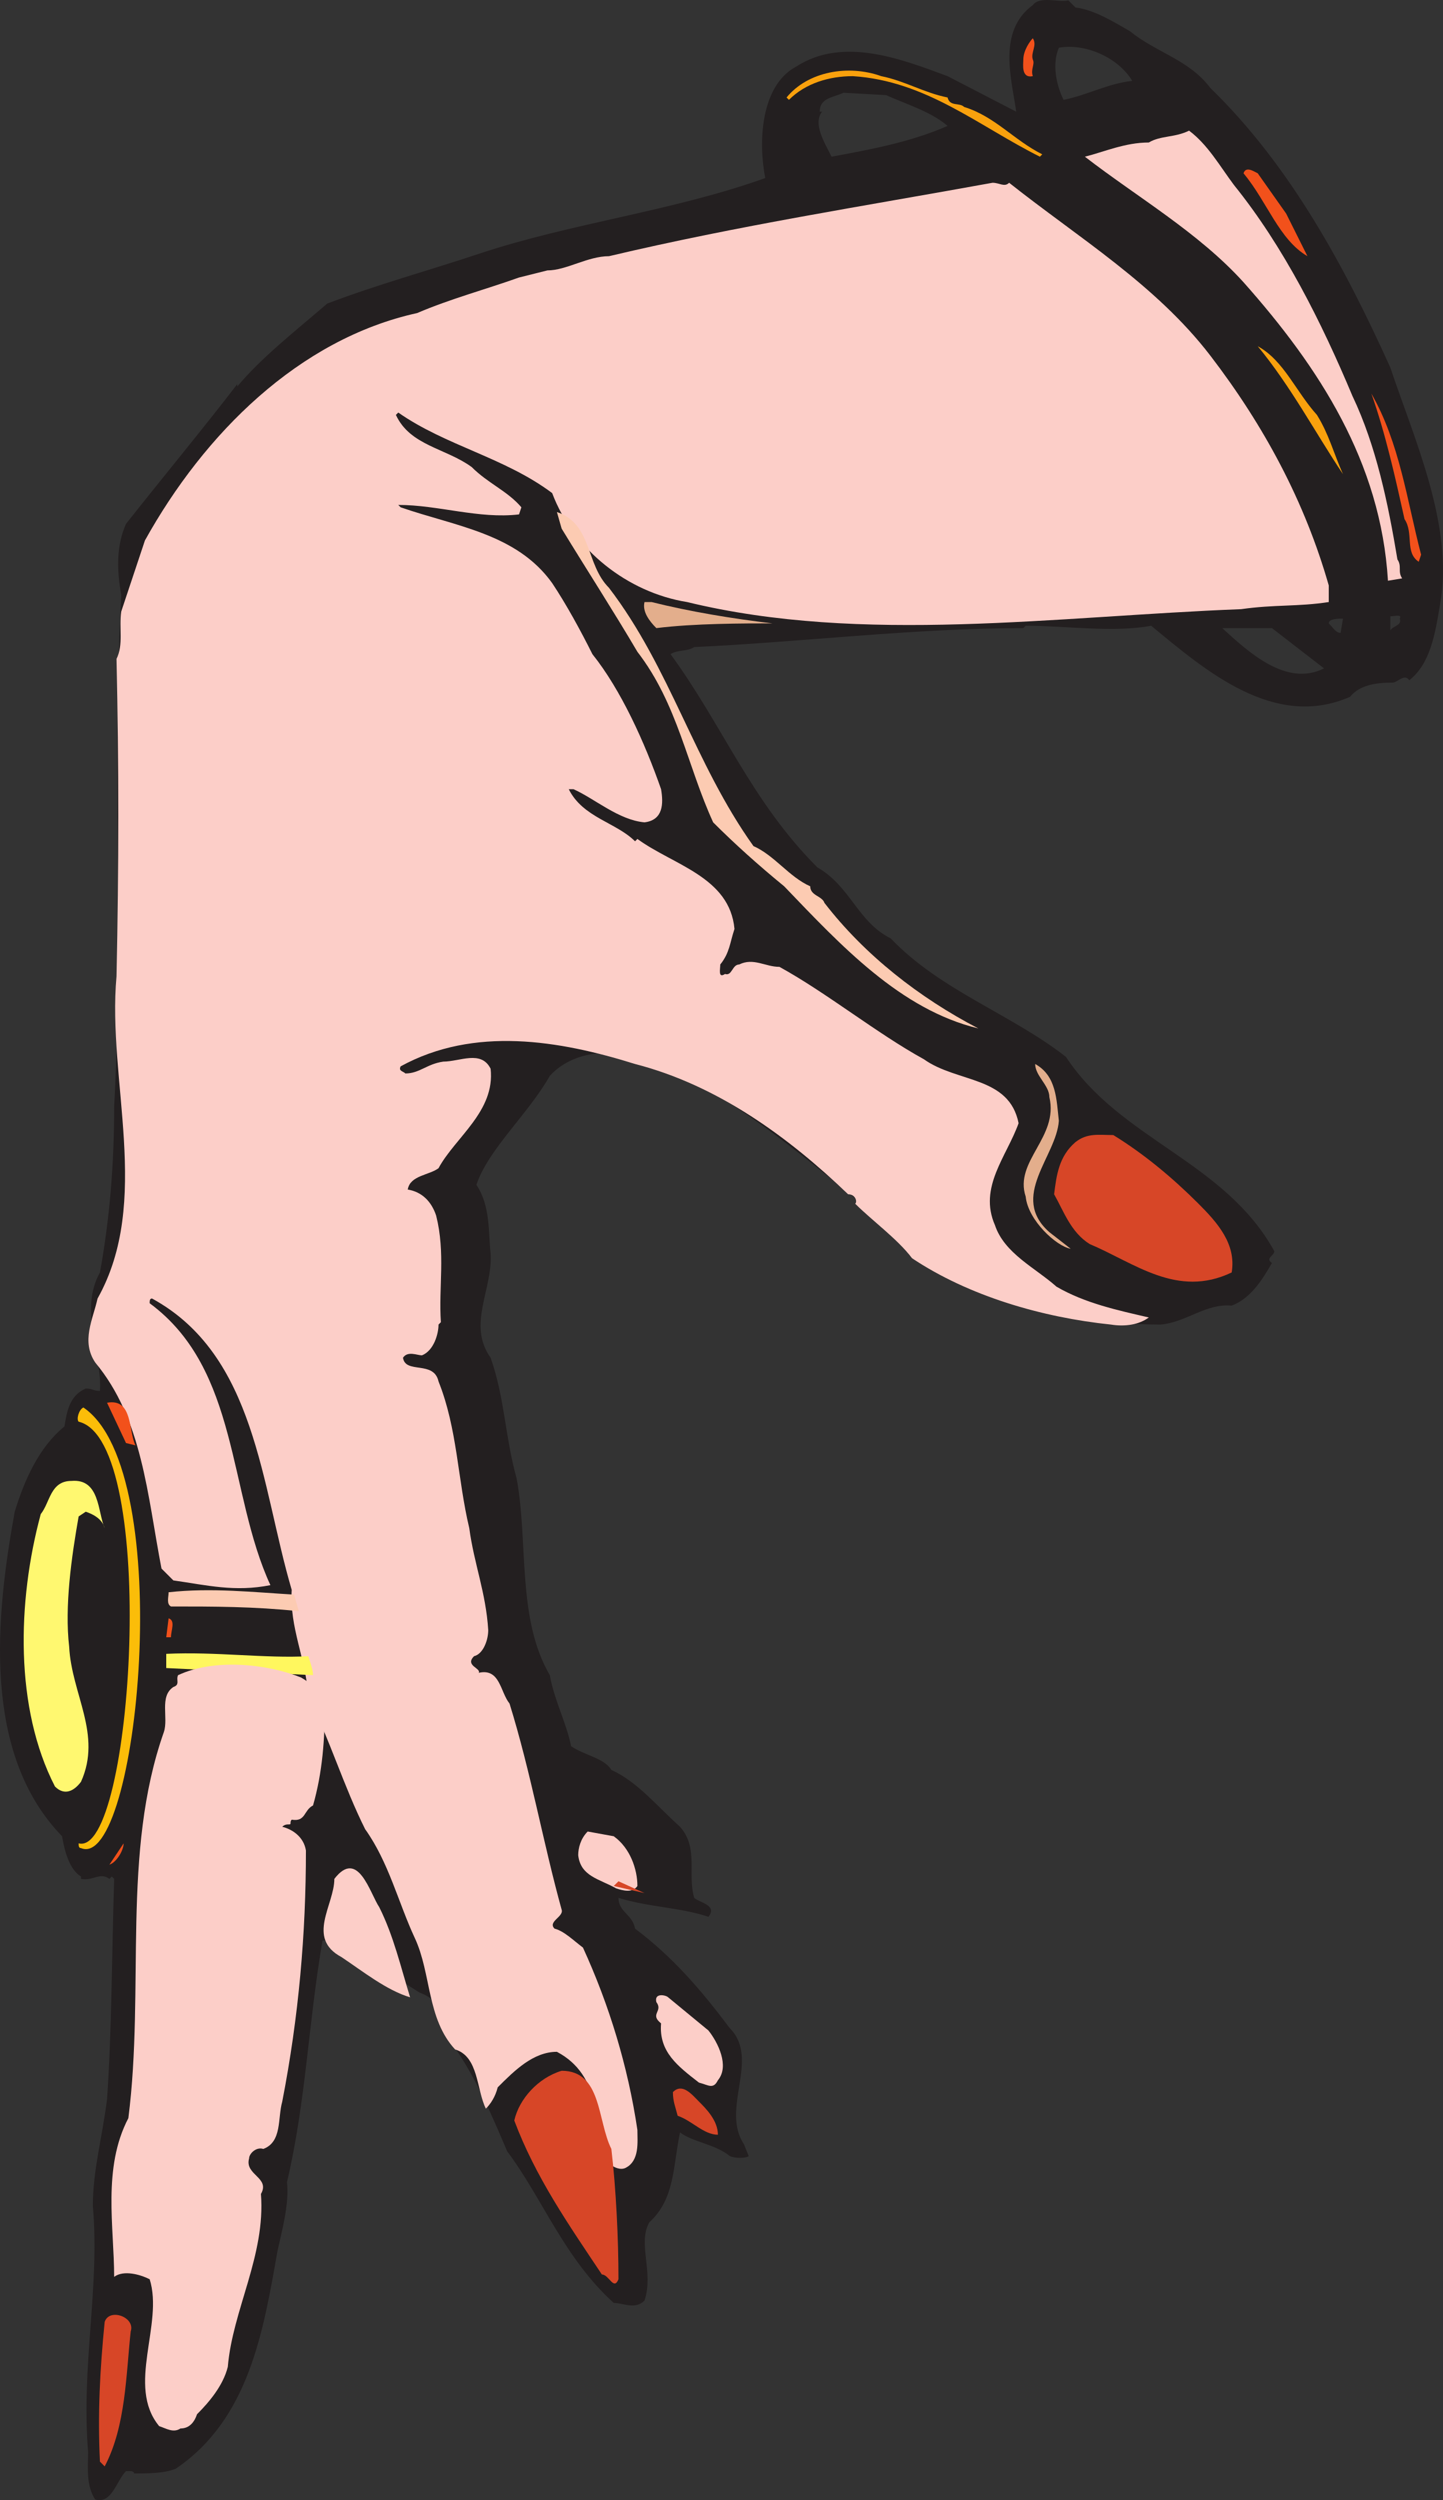 <svg xmlns="http://www.w3.org/2000/svg" width="457.097" height="791.56"><rect width="100%" height="100%" fill="#333333" stroke="none"/><path fill="#231f20" fill-rule="evenodd" d="M340.66 2.364c6 .75 12 4.5 17.25 7.5 8.25 6.75 18.75 9 25.5 18 25.5 24.75 42.75 57 57 88.5 7.5 22.5 20.25 50.25 15.75 75-1.5 9-3 18.75-9.75 24-1.5-2.25-3.75.75-5.25.75-5.25 0-10.5.75-13.5 4.5-24 10.5-45.75-8.25-63-22.5-12 2.25-27 0-39.75 0l-.75.75c-34.5 0-71.25 4.5-104.25 6-2.25 1.5-5.25.75-7.5 2.25 16.5 22.5 25.5 46.5 46.5 67.5 10.5 6 12.75 17.25 23.25 22.5 15.75 16.5 38.25 24 55.5 37.5 17.25 26.25 50.25 33 66 61.5 0 1.5-3 2.25-.75 3.75-3 5.25-6.75 11.25-12.75 13.5-8.25-.75-14.25 5.25-22.5 6-9 0-19.5-.75-29.25-3-12.75-3-24.75-6.75-36-13.5-31.5-20.25-60-51.75-94.5-66-10.5-5.25-25.5-5.25-33.75 3.75-6.75 12-19.5 23.25-23.25 34.5 4.5 6.75 3.75 15 4.5 21.75.75 11.25-7.5 22.5 0 33 4.5 12.75 4.5 24.75 8.25 38.25 3.75 20.25 0 44.25 10.5 62.25 1.5 8.25 5.25 15 6.75 22.5 4.5 3 10.5 3.75 12.75 7.5 8.25 3.75 14.25 11.25 21.75 18 6 6.75 2.25 15 4.5 22.5 1.5 1.5 7.5 2.25 4.5 6-9-3-18.75-3-28.5-6 0 4.5 4.5 5.25 5.25 9.75 12 9 21 19.5 30 31.5 9.75 9.75-3 25.5 4.5 36.75l1.5 3.75c-.75.75-4.5.75-6 0-4.5-3.75-12-4.5-15.75-7.5-2.25 10.5-1.5 21-9.75 28.5-3.75 6.75 1.5 15.75-1.5 24.75-3 3-6.75.75-9.75.75-15.75-14.25-22.5-33-33.75-48-4.5-10.5-9.75-23.25-17.25-33.75-2.25-6-2.25-13.5-10.5-16.5-9.75-6-17.25-12-27.75-16.5h-3c-4.5 26.25-5.25 51-11.25 76.5.75 6.75-1.5 15-3 21.75-4.5 25.5-9 53.25-32.25 69-3.75 1.5-9 1.5-13.5 1.5.75 0 0-.75-.75-.75h-1.5c-3 3-4.5 10.5-9.75 9-3-4.5-2.25-10.5-2.25-15-2.25-27.75 3.75-51.75 1.5-78 0-11.25 3-21.75 4.5-33.75 1.5-21.75 1.5-45.75 2.25-69.75l-.75-.75-.75.75c-3-2.25-5.25.75-9 0v-.75c-3.75-2.25-5.25-8.25-6-12.75-25.5-26.25-21-69.75-15-102.75 3-9.75 7.5-20.25 15.75-27 .75-4.5 1.5-9.75 6.75-12 2.25 0 2.25.75 4.5.75.75-11.25-6.75-25.5 0-37.5 3-16.5 4.5-33.75 4.5-52.5 3-56.25-.75-105.75 2.25-162-1.5-8.25-1.5-15.75 1.5-22.5 11.25-14.25 25.5-31.5 35.25-44.25v.75c7.5-9 18-17.25 28.5-26.25 15.75-6 32.25-10.5 48-15.75 29.25-9.75 61.5-13.5 90.75-24-2.25-11.25-1.5-29.25 9.75-35.25 15-9.75 33.75-2.25 48 3l21.75 11.25c-1.5-10.5-6-25.5 5.25-33.75 2.25-3 8.25-.75 11.25-1.5l2.25 2.25m-5.25 12.75c-2.25 5.25-.75 12 1.5 16.5 7.5-1.5 14.25-5.25 21.75-6-4.5-7.5-15-12-23.25-10.5m-68.25 14.25c-3 1.5-7.5 1.5-7.5 6h.75c-3 3.75.75 9.75 3 14.25 12-2.25 24.75-4.5 36.75-9.75-5.25-4.5-12.75-6.75-19.5-9.75l-13.5-.75m173.25 165.75v4.5c.75-1.5 3.75-1.5 3-3.75.75-1.5-1.5-.75-3-.75m-15 .75c-1.5 0-4.5 0-4.5 1.5 1.5 1.5 2.25 3 3.75 3l.75-4.5m-22.5 3h-15.75c8.25 7.5 20.25 18.75 32.25 12.75l-16.5-12.75"/><path fill="#f2511b" fill-rule="evenodd" d="M327.16 18.864c.75 1.5-.75 3 0 5.25-3.75.75-3-3.75-3-5.25 0-3 2.25-6 3-6.75 1.5 2.25-.75 4.5 0 6.75"/><path fill="#f9a10d" fill-rule="evenodd" d="M300.16 30.864c.75 3 3.75 1.5 5.25 3 9.75 3 15.75 10.5 24.75 15l-.75.75c-19.5-9.75-36-24-59.25-25.5-7.5 0-15 2.25-20.25 7.5l-.75-.75c6.75-8.25 19.5-10.5 30-6.75 7.5 1.5 13.5 5.25 21 6.75"/><path fill="#fccec8" fill-rule="evenodd" d="M390.91 58.614c15.75 19.5 27.75 43.5 37.5 66.75 7.5 15.75 11.25 33.75 14.25 51.75 1.5 2.25 0 3.75 1.5 6l-4.5.75c-2.25-37.5-21.75-67.5-45.75-94.5-14.25-15.75-33.75-27-50.25-39.75 6-1.5 12.75-4.5 20.25-4.5 3.75-2.25 8.25-1.5 12.75-3.75 6 4.5 9.75 11.25 14.25 17.25m-71.25-.75c21.75 17.25 46.5 32.25 63.75 54.75s30 46.5 37.5 72.75v5.25c-9.75 1.5-17.25.75-27.75 2.25-58.5 2.25-120 11.25-175.5-2.25-18.75-3-36-16.5-42.75-34.5-15-11.25-33.75-15-48.75-25.5l-.75.75c4.5 9.75 15.75 10.5 24 16.5 5.25 5.25 11.25 7.5 15.75 12.75l-.75 2.25c-12.75 1.5-25.5-3-38.25-3l.75.75c17.25 6 36.75 8.25 48 24 4.5 6.75 9 15 12.75 22.5 9 11.25 16.5 27.75 21.75 42.75.75 4.5.75 9.75-5.25 10.5-8.25-.75-15.75-7.5-22.5-10.5h-1.5c4.5 9 15 10.5 21 16.5l.75-.75c11.25 8.25 29.25 12 30.75 28.5-1.5 4.5-1.5 7.5-4.5 11.25 0 1.5-.75 4.5 1.5 3 2.25.75 2.25-3 4.5-3 4.5-2.25 8.25.75 12.75.75 15 8.25 30.75 21 45.75 29.25 10.5 7.5 27 5.25 30 20.25-3.75 10.5-12.75 20.25-7.5 32.25 3 9 12.75 13.5 19.5 19.5 9 5.25 19.5 7.5 29.25 9.75-3 2.25-7.5 3-12 2.25-21.75-2.25-45-9-63-21-4.5-6-12.75-12-18-17.25.75-.75 0-3-2.25-3-18.75-18-41.25-34.5-67.5-41.25-24-7.5-51-12-74.25.75-.75 1.5.75 1.5 1.5 2.25 4.5 0 6.75-3 12-3.75 5.25 0 12-3.75 15 2.25 1.5 13.5-11.25 21.75-16.5 31.5-3 2.25-9 2.25-9.75 6.75 4.5.75 7.5 3.75 9 8.25 3 12 .75 22.5 1.5 33.75l-.75.75c0 3-1.5 8.25-5.25 9.75-1.5 0-4.5-1.5-6 .75.75 5.25 9.75.75 11.25 7.5 6 15 6 30.75 9.75 46.5 1.5 11.25 5.25 20.25 6 32.25 0 3-1.5 7.5-4.5 8.25-3 3 2.25 3.75 1.5 5.25 6.75-1.5 6.75 6 9.75 9.75 6.75 21.75 10.5 43.5 16.5 65.25.75 2.25-4.5 3.75-2.25 6 3 .75 6 3.75 9 6 8.25 18 14.25 37.5 17.25 57.75 0 3.75.75 9.75-3.75 12-1.5.75-3.75 0-5.25-1.5-4.5-12-2.25-27.75-16.5-35.25-7.5 0-13.5 6-18.75 11.25-.75 3-2.25 5.25-3.75 6.75-3-6-2.25-16.5-9.75-18.75-9-9.75-7.5-24-12.75-35.25s-8.25-24-15.75-34.5c-6.75-13.5-11.25-28.5-18-42-.75-12-6-21.75-5.25-33.75-9.75-33-11.25-74.25-44.25-92.25-.75 0-.75.75-.75 1.5 28.5 21 24.75 60 38.25 89.25-11.25 2.25-20.25 0-30.75-1.5l-3.75-3.75c-4.5-23.25-6-47.25-21-65.25-4.5-6.75-.75-13.5.75-20.25 17.25-30.75 3-69 6-102 .75-34.5.75-67.5 0-100.5 2.25-4.5.75-9.75 1.5-15l7.5-22.5c18.75-33.75 48.75-63.75 86.25-72 10.5-4.5 21.75-7.5 32.25-11.25l9-2.25c6 0 12.75-4.5 19.5-4.5 41.25-9.75 80.25-15.75 121.5-23.25 2.25 0 3.75 1.5 5.25 0"/><path fill="#f2511b" fill-rule="evenodd" d="m407.41 67.614 6.75 13.5c-9-5.25-12.75-17.25-20.25-26.25.75-2.25 3-.75 4.5 0l9 12.75"/><path fill="#f9a10d" fill-rule="evenodd" d="M417.16 131.364c3.75 6 5.25 12 8.25 18.75-9-13.5-16.5-27.75-27-40.5 8.25 4.5 12 14.25 18.75 21.75"/><path fill="#f2511b" fill-rule="evenodd" d="m450.16 175.614-.75 2.25c-4.5-3-1.5-9-4.5-13.5-3-13.5-6-27-10.5-39.75 9 15.75 11.25 33.75 15.75 51"/><path fill="#fccbb2" fill-rule="evenodd" d="M192.91 186.114c19.5 25.5 27 55.5 45.75 81.75 6.75 3 11.25 9.75 18 12.75 0 3 3.75 3 4.5 5.25 12.75 16.5 30 30 48.75 39.75-24.75-6-43.5-26.25-61.5-45-8.25-6.75-15.75-13.5-22.5-20.25-8.25-18-11.25-37.5-24-54-7.5-12.75-15.75-25.5-24-39l-1.5-5.25c11.25 3.75 9 16.5 16.5 24"/><path fill="#e3ae8c" fill-rule="evenodd" d="M244.66 197.364c-9 0-24.75 0-36.75 1.5-2.25-2.25-4.5-5.25-3.75-8.25h2.25c12 3 25.5 5.25 38.25 6.75m90.75 157.5c-.75 11.25-15.75 24-3 35.25l6.75 5.25c-4.5-.75-13.5-9-14.25-16.5-3.75-11.25 10.5-18.75 7.5-31.5 0-3.75-4.5-6.75-4.5-10.5 6.75 3.75 6.75 11.25 7.5 18"/><path fill="#d74627" fill-rule="evenodd" d="M379.66 381.114c6 6 12 12.75 10.5 21.75-17.25 8.25-30.75-3-45-9-6-3.75-8.25-10.5-11.25-15.75.75-6 1.5-12 6.75-16.5 3.75-3 7.5-2.25 12-2.25 9.75 6 18.75 13.5 27 21.75"/><path fill="#f2511b" fill-rule="evenodd" d="m42.91 457.614-3-.75-6-12.75c8.25-1.5 6.75 9 9 13.5"/><path fill="#fbbd09" fill-rule="evenodd" d="M25.66 585.114c-.75 0-.75-.75-.75-1.5 17.25 4.5 25.5-127.5 0-133.5-.75-.75 0-3.75 1.5-4.5 30 20.25 17.25 147-.75 139.5"/><path fill="#fff870" fill-rule="evenodd" d="M33.16 483.864c-.75-3-3.75-4.5-6-5.25l-2.25 1.5c-2.25 12.75-4.5 28.5-3 41.25.75 15 10.5 27.75 3.75 42.75-2.25 3-5.25 4.5-8.25 1.5-12.75-24.75-12-58.5-4.5-86.25 3-3.75 3-10.5 9.75-10.5 9-.75 8.25 9.75 10.5 15"/><path fill="#fccbb2" fill-rule="evenodd" d="m93.16 504.864 1.5 5.25c-14.25-1.5-27-1.5-40.5-1.5-1.5-.75-.75-3-.75-4.5 13.5-1.5 27 0 39.75.75"/><path fill="#f2511b" fill-rule="evenodd" d="M54.16 518.364h-1.5l.75-6c2.25.75.75 3.75.75 6"/><path fill="#fff75e" fill-rule="evenodd" d="M97.66 524.364c.75 2.25 1.5 4.5 1.5 6l-46.5-2.25v-4.5c15.75-.75 31.5 1.5 45 .75"/><path fill="#fccec8" fill-rule="evenodd" d="M102.91 539.364c0 11.25-.75 21.75-3.75 32.25-3 1.5-2.25 5.25-6.75 4.5-.75.75 0 1.5-.75 1.5s-1.5 0-2.25.75c3 .75 6.75 3 7.5 7.5 0 26.25-2.25 52.5-7.5 79.5-1.5 5.25 0 12.75-6 15-2.25-.75-4.5 1.5-4.5 3-1.5 5.25 6.75 6 3.75 11.25 1.5 19.5-9 36.75-10.5 54.75-1.5 6-6 11.25-9.75 15-.75 2.25-2.25 4.5-5.25 4.5-2.25 1.5-4.5 0-6.75-.75-10.5-12.75 1.5-32.25-3-46.5-3-1.5-8.25-3-11.25-.75 0-15.75-3.75-34.5 4.5-50.25 5.25-41.25-2.25-84 11.25-122.25 1.5-4.5-1.5-11.25 3-14.25 2.25-.75.75-2.25 1.5-3.75 11.25-5.25 27.75-3.75 39 .75 3.75 2.25 6 4.5 7.5 8.25m91.5 42c5.25 3.75 7.5 10.5 7.5 15.75-1.5 2.25-4.5 1.5-6.75.75-5.25-3-11.25-3.75-12-10.5 0-2.25.75-5.25 3-7.5l8.25 1.5"/><path fill="#f2511b" fill-rule="evenodd" d="m34.66 590.364 4.5-6.75c0 2.25-2.25 6-4.5 6.75"/><path fill="#fccec8" fill-rule="evenodd" d="M120.16 603.864c4.5 9 6.75 18.75 9.75 28.5-7.5-2.25-15-8.25-21.75-12.75-11.25-6-2.25-16.5-2.25-24.75 7.5-9.75 11.25 4.5 14.25 9"/><path fill="#d74627" fill-rule="evenodd" d="m194.41 597.114 1.5-1.5 8.25 3.75zm0 0"/><path fill="#fccec8" fill-rule="evenodd" d="M224.41 642.864c3 3.75 6.75 11.25 3 15.75-1.5 3-3 1.5-6 .75-6.75-5.25-12.75-9.75-12-18.75-3.75-3 .75-3.75-1.5-6.75-.75-3 3-2.25 3.75-1.5l12.75 10.5"/><path fill="#d74627" fill-rule="evenodd" d="M193.66 680.364c1.5 12.75 2.25 28.5 2.25 41.25-1.5 3.75-3-1.5-5.25-1.5-10.5-15.75-21-30.75-27.75-48.75 1.5-6.75 7.5-13.5 15-15.75 12.75 0 11.25 15.75 15.75 24.75m33.75-4.5c-4.5 0-8.25-4.5-12.75-6-.75-3-1.5-4.5-1.5-7.5 3-3 6 .75 8.25 3s6 6 6 10.5m-186 62.25c-1.5 13.5-1.5 30-8.25 42.75l-1.5-1.5c-.75-15 0-29.25 1.5-44.25 1.5-4.5 9.75-1.5 8.25 3"/></svg>
